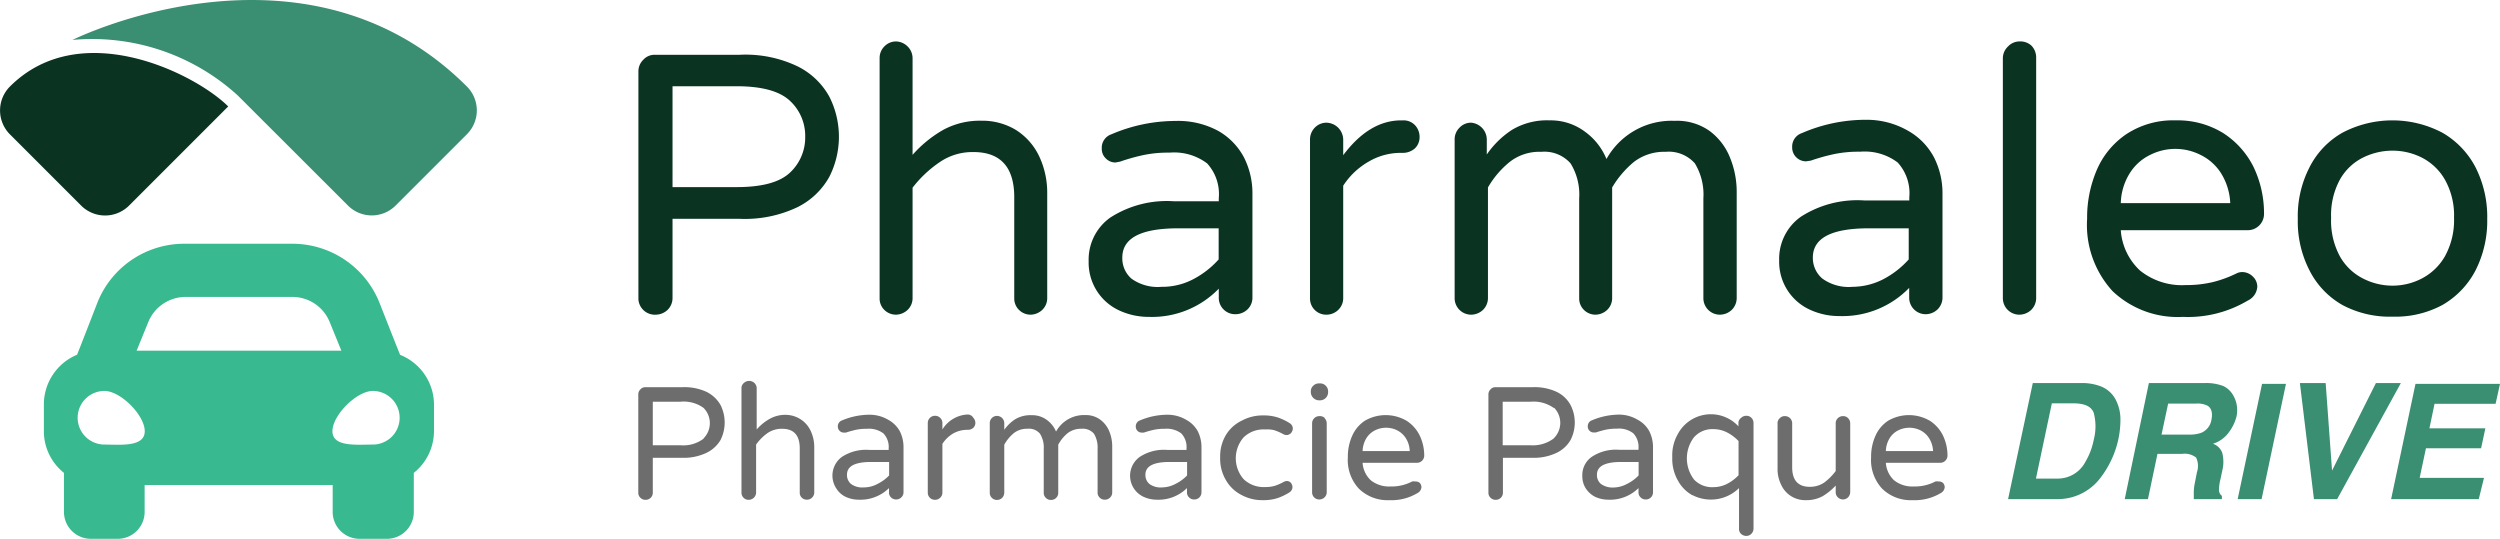 <svg xmlns="http://www.w3.org/2000/svg" viewBox="0 0 215.38 46.42"><defs><style>.cls-1{fill:#0a3322;}.cls-2{fill:#6d6d6d;}.cls-3{fill:#3a8e72;}.cls-4{fill:#39b98f;}</style></defs><g id="Calque_2" data-name="Calque 2"><g id="Calque_1-2" data-name="Calque 1"><g id="Calque_2-2" data-name="Calque 2"><g id="texte"><path class="cls-1" d="M68.7,5.71a6.32,6.32,0,0,1,2.75,2.62,7.63,7.63,0,0,1,0,6.9,6.38,6.38,0,0,1-2.75,2.62,10.53,10.53,0,0,1-5,1H57.94V25.7a1.43,1.43,0,0,1-.43,1,1.5,1.5,0,0,1-1,.41A1.42,1.42,0,0,1,55,25.78V6.15a1.38,1.38,0,0,1,.42-1,1.3,1.3,0,0,1,1-.43H63.7A10.4,10.4,0,0,1,68.7,5.71Zm-.65,9.17a4.14,4.14,0,0,0,1.32-3.1,4.11,4.11,0,0,0-1.32-3.1c-.89-.83-2.41-1.25-4.59-1.25H57.94v8.69h5.52C65.64,16.12,67.16,15.71,68.05,14.88Z"/><path class="cls-1" d="M87.53,11.2a5.42,5.42,0,0,1,2,2.27,7.35,7.35,0,0,1,.69,3.16V25.7a1.39,1.39,0,0,1-.43,1,1.5,1.5,0,0,1-1,.41,1.41,1.41,0,0,1-1-.41,1.37,1.37,0,0,1-.41-1V17c0-2.6-1.18-3.9-3.52-3.9a5,5,0,0,0-2.86.84,10.09,10.09,0,0,0-2.38,2.23V25.7a1.39,1.39,0,0,1-.43,1,1.5,1.5,0,0,1-1,.41,1.41,1.41,0,0,1-1-.41,1.37,1.37,0,0,1-.41-1V5a1.41,1.41,0,0,1,.41-1,1.39,1.39,0,0,1,1-.43,1.47,1.47,0,0,1,1,.43,1.43,1.43,0,0,1,.43,1v8.34a10.42,10.42,0,0,1,2.62-2.14,6.6,6.6,0,0,1,3.32-.8A5.57,5.57,0,0,1,87.53,11.2Z"/><path class="cls-1" d="M104.94,11.27a5.66,5.66,0,0,1,2.24,2.31,6.83,6.83,0,0,1,.72,3.08v9a1.39,1.39,0,0,1-.43,1,1.5,1.5,0,0,1-1,.41A1.41,1.41,0,0,1,105,25.7h0v-.83a8,8,0,0,1-6,2.43,6,6,0,0,1-2.61-.57,4.53,4.53,0,0,1-2.6-4.22,4.44,4.44,0,0,1,1.87-3.77,9,9,0,0,1,5.48-1.4H105v-.26a3.92,3.92,0,0,0-1-3,4.72,4.72,0,0,0-3.24-.93,10.4,10.4,0,0,0-2.16.19,16.57,16.57,0,0,0-2.09.58L96.1,14a1.15,1.15,0,0,1-.83-.35,1.13,1.13,0,0,1-.35-.86,1.22,1.22,0,0,1,.83-1.22,14,14,0,0,1,5.52-1.15A7.26,7.26,0,0,1,104.94,11.27Zm-2.15,12.79a7.77,7.77,0,0,0,2.2-1.71V19.67h-3.48c-3.22,0-4.82.84-4.82,2.52A2.32,2.32,0,0,0,97.47,24a3.87,3.87,0,0,0,2.6.71A5.74,5.74,0,0,0,102.79,24.06Z"/><path class="cls-1" d="M121.91,10.79a1.48,1.48,0,0,1,.39,1,1.34,1.34,0,0,1-.41,1,1.56,1.56,0,0,1-1,.38h-.16a5.43,5.43,0,0,0-2.81.75,6.35,6.35,0,0,0-2.2,2.08v9.7a1.39,1.39,0,0,1-.43,1,1.45,1.45,0,0,1-1,.41,1.39,1.39,0,0,1-1.43-1.37.09.09,0,0,1,0-.07V12a1.45,1.45,0,0,1,.41-1,1.39,1.39,0,0,1,1-.43A1.48,1.48,0,0,1,115.72,12v1.37c1.5-2,3.16-3,5-3h.16A1.35,1.35,0,0,1,121.91,10.79Z"/><path class="cls-1" d="M147.27,11.27a5.3,5.3,0,0,1,1.77,2.3,7.78,7.78,0,0,1,.58,2.94V25.7a1.43,1.43,0,0,1-.43,1,1.5,1.5,0,0,1-1,.41,1.42,1.42,0,0,1-1.44-1.4V17.08a5.18,5.18,0,0,0-.73-3,3,3,0,0,0-2.53-1,4.28,4.28,0,0,0-2.7.85,8.42,8.42,0,0,0-1.9,2.22V25.7a1.39,1.39,0,0,1-.43,1,1.5,1.5,0,0,1-1,.41,1.41,1.41,0,0,1-1-.41,1.37,1.37,0,0,1-.41-1V17.08a5.11,5.11,0,0,0-.74-3,3,3,0,0,0-2.52-1,4.15,4.15,0,0,0-2.7.85,7.92,7.92,0,0,0-1.9,2.22V25.7a1.43,1.43,0,0,1-.43,1,1.5,1.5,0,0,1-1,.41,1.42,1.42,0,0,1-1.44-1.4V12a1.4,1.4,0,0,1,.42-1,1.35,1.35,0,0,1,1-.43A1.47,1.47,0,0,1,128.09,12v1.31a7.85,7.85,0,0,1,2.15-2.11,5.87,5.87,0,0,1,3.28-.83,4.91,4.91,0,0,1,3.06,1,5.42,5.42,0,0,1,1.82,2.33,6.42,6.42,0,0,1,5.88-3.29A4.85,4.85,0,0,1,147.27,11.27Z"/><path class="cls-1" d="M164.39,11.27a5.66,5.66,0,0,1,2.24,2.31,6.83,6.83,0,0,1,.72,3.08v9a1.43,1.43,0,0,1-.43,1,1.5,1.5,0,0,1-1,.41,1.42,1.42,0,0,1-1.44-1.4V24.8a8,8,0,0,1-6,2.43,6,6,0,0,1-2.6-.57,4.53,4.53,0,0,1-2.6-4.22,4.44,4.44,0,0,1,1.87-3.77,9,9,0,0,1,5.47-1.4h3.87V17a3.92,3.92,0,0,0-1-3,4.72,4.72,0,0,0-3.24-.93,10.4,10.4,0,0,0-2.16.19,16.57,16.57,0,0,0-2.09.58l-.41.06a1.19,1.19,0,0,1-.84-.35,1.17,1.17,0,0,1-.35-.86,1.22,1.22,0,0,1,.83-1.22,13.8,13.8,0,0,1,5.53-1.15A7.13,7.13,0,0,1,164.39,11.27Zm-2.15,12.79a7.77,7.77,0,0,0,2.2-1.71V19.67H161c-3.22,0-4.82.84-4.82,2.52A2.33,2.33,0,0,0,157,24a3.87,3.87,0,0,0,2.6.71A5.87,5.87,0,0,0,162.24,24.06Z"/><path class="cls-1" d="M175,3.92a1.47,1.47,0,0,1,.42,1V25.7a1.43,1.43,0,0,1-.43,1,1.5,1.5,0,0,1-1,.41,1.42,1.42,0,0,1-1.44-1.4V5A1.4,1.4,0,0,1,173,4a1.35,1.35,0,0,1,1-.43A1.41,1.41,0,0,1,175,3.92Z"/><path class="cls-1" d="M194.08,23.82a1.19,1.19,0,0,1,.39.89,1.42,1.42,0,0,1-.83,1.19,10.07,10.07,0,0,1-5.59,1.4A8.14,8.14,0,0,1,182,25.08a8.44,8.44,0,0,1-2.19-6.24,10.38,10.38,0,0,1,.83-4.19,7.1,7.1,0,0,1,2.56-3.1,7.33,7.33,0,0,1,4.25-1.18,7.47,7.47,0,0,1,4.09,1.1,7.36,7.36,0,0,1,2.62,2.94,9.23,9.23,0,0,1,.89,4,1.4,1.4,0,0,1-1.47,1.42H182.71a5.22,5.22,0,0,0,1.66,3.48,5.76,5.76,0,0,0,3.93,1.25,9.79,9.79,0,0,0,2.35-.26,10.19,10.19,0,0,0,2-.73,1.11,1.11,0,0,1,.57-.13A1.28,1.28,0,0,1,194.08,23.82Zm-8.81-10.49a4.26,4.26,0,0,0-1.76,1.55,5.1,5.1,0,0,0-.8,2.62h9.43a5.28,5.28,0,0,0-.82-2.62,4.35,4.35,0,0,0-1.77-1.55A4.81,4.81,0,0,0,185.27,13.33Z"/><path class="cls-1" d="M210.41,11.43a7.34,7.34,0,0,1,2.87,3,9.43,9.43,0,0,1,1,4.43,9.42,9.42,0,0,1-1,4.42,7.34,7.34,0,0,1-2.87,3,8.54,8.54,0,0,1-4.28,1,8.66,8.66,0,0,1-4.32-1,7.11,7.11,0,0,1-2.85-3,9.18,9.18,0,0,1-1-4.42,9.2,9.2,0,0,1,1-4.43,7.11,7.11,0,0,1,2.85-3,9.25,9.25,0,0,1,8.6,0ZM208.63,24a4.9,4.9,0,0,0,2-1.91,6.45,6.45,0,0,0,.79-3.33,6.29,6.29,0,0,0-.79-3.29,4.82,4.82,0,0,0-2-1.9,5.6,5.6,0,0,0-2.5-.59,5.71,5.71,0,0,0-2.54.59,4.65,4.65,0,0,0-2,1.9,6.38,6.38,0,0,0-.76,3.29,6.43,6.43,0,0,0,.76,3.33,4.73,4.73,0,0,0,2,1.91,5.56,5.56,0,0,0,2.54.61A5.46,5.46,0,0,0,208.63,24Z"/><path class="cls-2" d="M60.89,33.77a2.82,2.82,0,0,1,1.19,1.13,3.37,3.37,0,0,1,0,3A2.81,2.81,0,0,1,60.89,39a4.55,4.55,0,0,1-2.14.44H56.24v3a.61.61,0,0,1-.63.62.59.59,0,0,1-.44-.18.58.58,0,0,1-.18-.44V34a.59.59,0,0,1,.18-.45.53.53,0,0,1,.44-.19h3.14A4.52,4.52,0,0,1,60.89,33.77Zm-.28,4a1.86,1.86,0,0,0,0-2.63l0,0a2.92,2.92,0,0,0-2-.53H56.24v3.75h2.39a2.89,2.89,0,0,0,2-.58Z"/><path class="cls-2" d="M69,36.14a2.37,2.37,0,0,1,.85,1,3.25,3.25,0,0,1,.3,1.37v3.92a.6.6,0,0,1-.19.44.62.62,0,0,1-.44.18.61.61,0,0,1-.45-.18.57.57,0,0,1-.17-.44v-3.8c0-1.13-.51-1.69-1.52-1.69a2.17,2.17,0,0,0-1.24.36,4.13,4.13,0,0,0-1,1v4.14a.64.64,0,0,1-.64.62h0a.61.61,0,0,1-.62-.6v-9a.55.55,0,0,1,.18-.44A.67.67,0,0,1,65,33a.64.64,0,0,1,.19.44V37a4.19,4.19,0,0,1,1.13-.92,2.73,2.73,0,0,1,1.43-.34A2.42,2.42,0,0,1,69,36.14Z"/><path class="cls-2" d="M76.53,36.17a2.47,2.47,0,0,1,1,1,3.05,3.05,0,0,1,.31,1.33v3.91a.6.6,0,0,1-.19.44.62.62,0,0,1-.44.18.61.61,0,0,1-.45-.18.57.57,0,0,1-.17-.44v-.36a3.51,3.51,0,0,1-2.6,1,2.68,2.68,0,0,1-1.12-.24,1.87,1.87,0,0,1-.82-.73,2,2,0,0,1,.47-2.71,3.81,3.81,0,0,1,2.37-.61h1.67v-.11a1.7,1.7,0,0,0-.45-1.31,2.08,2.08,0,0,0-1.4-.4,4.73,4.73,0,0,0-.93.08,8.68,8.68,0,0,0-.91.25h-.18a.52.52,0,0,1-.51-.52.53.53,0,0,1,.36-.53,6.08,6.08,0,0,1,2.39-.49A3.13,3.13,0,0,1,76.53,36.17Zm-.93,5.52a3.57,3.57,0,0,0,1-.73V39.8H75.05c-1.39,0-2.08.36-2.08,1.09a1,1,0,0,0,.34.8,1.64,1.64,0,0,0,1.12.3A2.43,2.43,0,0,0,75.6,41.69Z"/><path class="cls-2" d="M83.86,36a.66.66,0,0,1,.17.44.6.6,0,0,1-.18.42.71.71,0,0,1-.46.17h-.06a2.47,2.47,0,0,0-1.22.32,2.8,2.8,0,0,0-.92.89v4.2a.6.6,0,0,1-.19.44.64.64,0,0,1-.45.18.61.61,0,0,1-.62-.6v-6a.62.62,0,0,1,.62-.64h0A.63.63,0,0,1,81,36a.62.62,0,0,1,.19.45V37a2.7,2.7,0,0,1,2.16-1.29h.07A.59.59,0,0,1,83.86,36Z"/><path class="cls-2" d="M94.81,36.17a2.35,2.35,0,0,1,.76,1,3.41,3.41,0,0,1,.25,1.26v4a.6.6,0,0,1-.19.44.62.62,0,0,1-.44.18.61.61,0,0,1-.45-.18.58.58,0,0,1-.18-.44V38.68a2.29,2.29,0,0,0-.31-1.31,1.26,1.26,0,0,0-1.09-.43,1.86,1.86,0,0,0-1.17.37,3.28,3.28,0,0,0-.82,1v4.14a.61.61,0,0,1-.63.62.59.59,0,0,1-.44-.18.58.58,0,0,1-.18-.44V38.68a2.23,2.23,0,0,0-.32-1.31,1.23,1.23,0,0,0-1.09-.43,1.79,1.79,0,0,0-1.16.37,3.47,3.47,0,0,0-.83,1v4.14a.67.67,0,0,1-.18.44.64.64,0,0,1-.45.18.61.61,0,0,1-.62-.6v-6a.62.62,0,0,1,.62-.64h0a.65.65,0,0,1,.45.19.63.63,0,0,1,.18.45v.56a3.39,3.39,0,0,1,.94-.91,2.55,2.55,0,0,1,1.41-.35,2.11,2.11,0,0,1,1.32.41,2.36,2.36,0,0,1,.79,1,2.75,2.75,0,0,1,2.54-1.42A2.07,2.07,0,0,1,94.81,36.17Z"/><path class="cls-2" d="M102.2,36.17a2.47,2.47,0,0,1,1,1,3.05,3.05,0,0,1,.31,1.33v3.91a.61.61,0,0,1-.63.62.59.59,0,0,1-.44-.18.58.58,0,0,1-.18-.44v-.36a3.49,3.49,0,0,1-2.59,1,2.73,2.73,0,0,1-1.13-.24,2,2,0,0,1-.36-3.44,3.81,3.81,0,0,1,2.37-.61h1.67v-.11a1.7,1.7,0,0,0-.45-1.31,2.08,2.08,0,0,0-1.4-.4,4.73,4.73,0,0,0-.93.08,8.5,8.5,0,0,0-.9.25h-.18a.51.51,0,0,1-.51-.52.53.53,0,0,1,.36-.53,6.07,6.07,0,0,1,2.38-.49A3.17,3.17,0,0,1,102.2,36.17Zm-.93,5.52a3.57,3.57,0,0,0,1-.73V39.8h-1.51c-1.38,0-2.08.36-2.08,1.09a1,1,0,0,0,.34.8,1.64,1.64,0,0,0,1.12.3A2.51,2.51,0,0,0,101.27,41.69Z"/><path class="cls-2" d="M111.19,41.57a.65.65,0,0,1,.16.38.56.56,0,0,1-.28.48,4.84,4.84,0,0,1-1,.48,3.94,3.94,0,0,1-1.27.18,3.75,3.75,0,0,1-1.83-.44,3.26,3.26,0,0,1-1.34-1.26,3.62,3.62,0,0,1-.51-2,3.57,3.57,0,0,1,.51-1.94A3.24,3.24,0,0,1,107,36.23a3.75,3.75,0,0,1,1.83-.44,3.94,3.94,0,0,1,1.27.18,4.84,4.84,0,0,1,1,.48.56.56,0,0,1,.28.48.65.65,0,0,1-.16.38.53.53,0,0,1-.37.17.61.61,0,0,1-.3-.08,4.49,4.49,0,0,0-.78-.34A2.5,2.5,0,0,0,109,37a2.45,2.45,0,0,0-1.86.68,2.74,2.74,0,0,0,0,3.6,2.5,2.5,0,0,0,1.86.68,2.81,2.81,0,0,0,.81-.1,4.49,4.49,0,0,0,.78-.34.61.61,0,0,1,.3-.08A.51.51,0,0,1,111.19,41.57Z"/><path class="cls-2" d="M114.42,33.79a.7.7,0,0,1-.7.7h-.08a.72.72,0,0,1-.71-.7v-.06a.64.64,0,0,1,.21-.5.7.7,0,0,1,.5-.2h.08a.69.69,0,0,1,.7.66v.1Zm-.3,2.24a.65.65,0,0,1,.18.46v5.92a.6.6,0,0,1-.19.44.64.64,0,0,1-.45.18.61.61,0,0,1-.62-.6V36.49a.62.62,0,0,1,.62-.64h0a.61.61,0,0,1,.46.15Z"/><path class="cls-2" d="M122.3,41.59a.55.55,0,0,1,.16.39.63.63,0,0,1-.36.51,4.35,4.35,0,0,1-2.41.6,3.52,3.52,0,0,1-2.63-1,3.63,3.63,0,0,1-.94-2.7,4.34,4.34,0,0,1,.36-1.81,3,3,0,0,1,1.1-1.33,3.57,3.57,0,0,1,3.6,0,3.15,3.15,0,0,1,1.13,1.27,4,4,0,0,1,.39,1.73.62.62,0,0,1-.62.62h-4.69a2.26,2.26,0,0,0,.71,1.51,2.52,2.52,0,0,0,1.7.53,3.8,3.8,0,0,0,1.86-.43.7.7,0,0,1,.25,0A.59.59,0,0,1,122.3,41.59Zm-3.81-4.53a1.83,1.83,0,0,0-.76.67,2.26,2.26,0,0,0-.34,1.13h4.06a2.15,2.15,0,0,0-.35-1.13,1.89,1.89,0,0,0-.76-.67A2.14,2.14,0,0,0,118.49,37.06Z"/><path class="cls-2" d="M134.13,33.77a2.68,2.68,0,0,1,1.18,1.13,3.3,3.3,0,0,1,0,3,2.73,2.73,0,0,1-1.18,1.1,4.55,4.55,0,0,1-2.14.44h-2.51v3a.61.61,0,0,1-.63.62.59.59,0,0,1-.44-.18.58.58,0,0,1-.18-.44V34a.59.59,0,0,1,.18-.45.53.53,0,0,1,.44-.19H132A4.48,4.48,0,0,1,134.13,33.77Zm-.28,4a1.86,1.86,0,0,0,.05-2.63l-.05,0a3,3,0,0,0-2-.53h-2.39v3.75h2.39a3,3,0,0,0,2-.58Z"/><path class="cls-2" d="M141.1,36.17a2.41,2.41,0,0,1,1,1,3.05,3.05,0,0,1,.31,1.33v3.91a.61.61,0,0,1-.63.62.59.59,0,0,1-.44-.18.58.58,0,0,1-.18-.44v-.36a3.49,3.49,0,0,1-2.59,1,2.73,2.73,0,0,1-1.13-.24,2.07,2.07,0,0,1-.82-.73,1.93,1.93,0,0,1-.3-1.09,1.91,1.91,0,0,1,.81-1.63,3.76,3.76,0,0,1,2.36-.61h1.67v-.11a1.7,1.7,0,0,0-.45-1.31,2,2,0,0,0-1.4-.4,4.73,4.73,0,0,0-.93.08,8.5,8.5,0,0,0-.9.25h-.18a.51.51,0,0,1-.51-.52.53.53,0,0,1,.36-.53,6.07,6.07,0,0,1,2.38-.49A3.14,3.14,0,0,1,141.1,36.17Zm-.93,5.52a3.57,3.57,0,0,0,1-.73V39.8h-1.5c-1.39,0-2.09.36-2.09,1.09a1,1,0,0,0,.34.8A1.71,1.71,0,0,0,139,42a2.52,2.52,0,0,0,1.17-.31Z"/><path class="cls-2" d="M145.79,42.66a3.16,3.16,0,0,1-1.24-1.27,3.77,3.77,0,0,1-.48-2,3.69,3.69,0,0,1,.48-2,3.23,3.23,0,0,1,4.37-1.32,3.19,3.19,0,0,1,.85.66v-.35A.56.56,0,0,1,150,36a.63.63,0,0,1,.45-.18.58.58,0,0,1,.44.18.63.63,0,0,1,.18.45v9.08a.63.63,0,0,1-.18.45.59.59,0,0,1-.44.19A.66.66,0,0,1,150,46a.58.58,0,0,1-.18-.46V42.05a3.46,3.46,0,0,1-4,.61Zm.16-5a3,3,0,0,0,0,3.66,2.13,2.13,0,0,0,1.64.65,2.6,2.6,0,0,0,1.19-.28,3.64,3.64,0,0,0,1-.75V38a3.64,3.64,0,0,0-1-.75,2.6,2.6,0,0,0-1.19-.28,2.1,2.1,0,0,0-1.59.64Z"/><path class="cls-2" d="M154.3,42.74a2.26,2.26,0,0,1-.86-1,3,3,0,0,1-.3-1.37V36.48a.56.56,0,0,1,.19-.45.57.57,0,0,1,.45-.18.62.62,0,0,1,.44.18.63.63,0,0,1,.18.45v3.77c0,1.13.51,1.69,1.52,1.69a2.18,2.18,0,0,0,1.23-.36,4.74,4.74,0,0,0,1-1v-4.1a.59.59,0,0,1,.18-.45.63.63,0,0,1,.45-.18.58.58,0,0,1,.44.18.63.63,0,0,1,.18.45v5.91a.67.67,0,0,1-.18.45.62.62,0,0,1-.89,0,.59.59,0,0,1-.18-.45v-.56a5,5,0,0,1-1.13.92,2.91,2.91,0,0,1-1.44.34A2.29,2.29,0,0,1,154.3,42.74Z"/><path class="cls-2" d="M167.38,41.59a.55.55,0,0,1,.16.39.63.63,0,0,1-.36.51,4.35,4.35,0,0,1-2.41.6,3.52,3.52,0,0,1-2.63-1,3.63,3.63,0,0,1-.94-2.7,4.34,4.34,0,0,1,.36-1.81,3,3,0,0,1,1.1-1.33,3.57,3.57,0,0,1,3.6,0,3.15,3.15,0,0,1,1.13,1.27,4,4,0,0,1,.39,1.73.62.62,0,0,1-.62.62h-4.69a2.26,2.26,0,0,0,.71,1.51,2.52,2.52,0,0,0,1.7.53,3.8,3.8,0,0,0,1.86-.43.7.7,0,0,1,.25,0A.59.59,0,0,1,167.38,41.59Zm-3.81-4.53a1.83,1.83,0,0,0-.76.67,2.26,2.26,0,0,0-.34,1.13h4.07a2.28,2.28,0,0,0-.36-1.13,1.89,1.89,0,0,0-.76-.67,2.14,2.14,0,0,0-1.85,0Z"/><path class="cls-3" d="M180.89,33.25a2.45,2.45,0,0,1,1.42,1.26,3.68,3.68,0,0,1,.37,1.6,8.21,8.21,0,0,1-.16,1.64A8.34,8.34,0,0,1,181,41.11,4.6,4.6,0,0,1,177.29,43H173l2.13-10h4.27A4.48,4.48,0,0,1,180.89,33.25Zm-4.12,1.5-1.37,6.48h1.91a2.68,2.68,0,0,0,2.35-1.44,5.92,5.92,0,0,0,.72-1.9,4.56,4.56,0,0,0,0-2.32c-.2-.54-.77-.82-1.72-.82Z"/><path class="cls-3" d="M192.36,34a2.54,2.54,0,0,1,.33.84,2.8,2.8,0,0,1,0,1,3.79,3.79,0,0,1-.66,1.39,2.66,2.66,0,0,1-1.38,1,1.31,1.31,0,0,1,.8.78,3.13,3.13,0,0,1,0,1.55l-.14.67a4.1,4.1,0,0,0-.14.92.64.64,0,0,0,.25.57V43H189v-.54a4,4,0,0,1,.09-.85l.18-.92a1.69,1.69,0,0,0-.07-1.27,1.6,1.6,0,0,0-1.19-.32h-2.14l-.82,3.9h-2l2.08-10H190a4.14,4.14,0,0,1,1.55.26A1.93,1.93,0,0,1,192.36,34Zm-5.57.77-.57,2.67h2.35a2.89,2.89,0,0,0,1.09-.16,1.46,1.46,0,0,0,.86-1.12c.12-.6,0-1-.34-1.21a1.94,1.94,0,0,0-1-.18Z"/><path class="cls-3" d="M194.84,43h-2.06l2.1-9.93h2.06Z"/><path class="cls-3" d="M204.69,33h2.15l-5.49,10h-2l-1.21-10h2.22l.55,7.54Z"/><path class="cls-3" d="M215,34.79h-5.26l-.44,2.11h4.82l-.37,1.72H209l-.54,2.55H214L213.55,43H206l2.1-9.93h7.28Z"/><path class="cls-4" d="M34.47,30.57l-.37-.92L32.66,26a8.08,8.08,0,0,0-7.52-5H16a8.05,8.05,0,0,0-7.58,5L7,29.65l-.36.91a4.64,4.64,0,0,0-2.86,4.28v2.32a4.59,4.59,0,0,0,1.73,3.58V44.1a2.32,2.32,0,0,0,2.32,2.32h2.31a2.32,2.32,0,0,0,2.32-2.32V41.79h16.2V44.1A2.32,2.32,0,0,0,31,46.42h2.33a2.32,2.32,0,0,0,2.32-2.32V40.74a4.63,4.63,0,0,0,1.74-3.58V34.84A4.63,4.63,0,0,0,34.47,30.57ZM9,38.3a2.31,2.31,0,1,1,0-4.62H9c1.38,0,3.47,2.08,3.47,3.47S10.35,38.3,9,38.3Zm2.77-8.09,1-2.45A3.48,3.48,0,0,1,16,25.58h9.19a3.47,3.47,0,0,1,3.22,2.18l1,2.45ZM32.12,38.3c-1.39,0-3.48.23-3.48-1.15s2.09-3.47,3.48-3.47a2.31,2.31,0,0,1,0,4.62Z"/><path class="cls-3" d="M40.23,7.46a2.9,2.9,0,0,1,0,4.1h0l-6.15,6.15a2.9,2.9,0,0,1-4.1,0L20.49,8.23A18.61,18.61,0,0,0,6.24,3.44S26.24-6.52,40.23,7.46Z"/><path class="cls-1" d="M.85,7.46a2.92,2.92,0,0,0,0,4.11L7,17.72a2.92,2.92,0,0,0,4.11,0l8.55-8.55C16.83,6.35,6.94,1.37.85,7.46Z"/></g></g></g></g></svg>